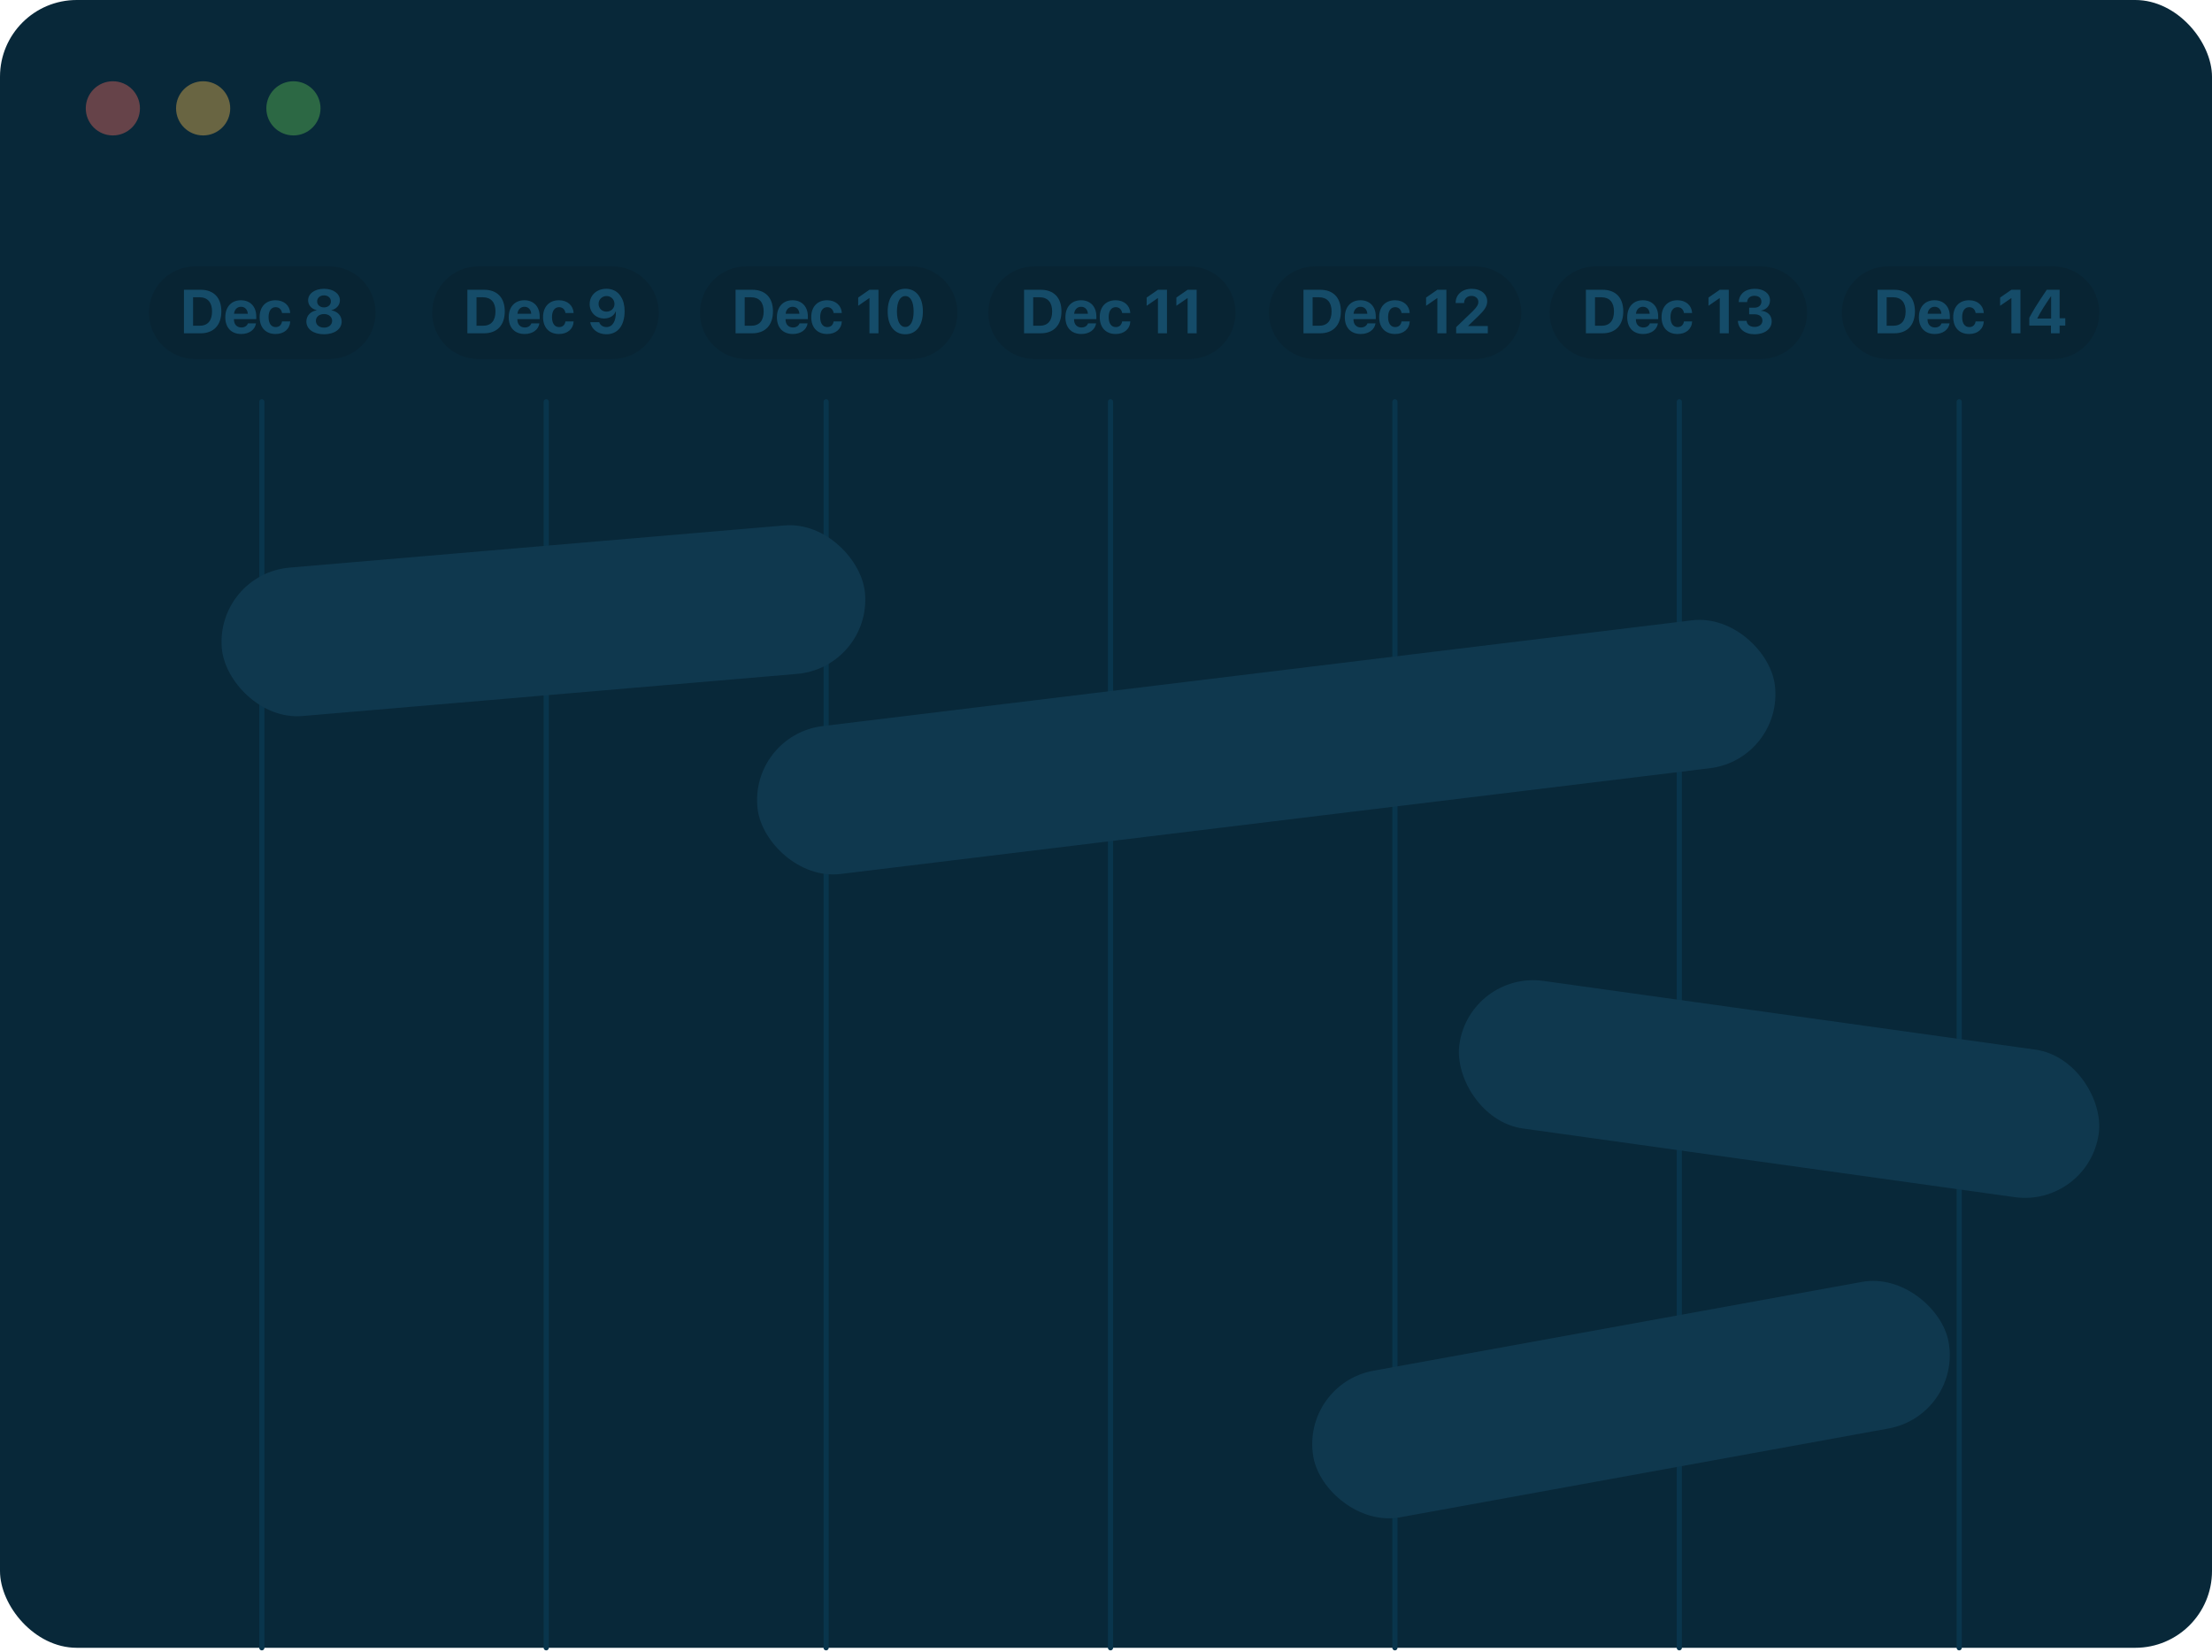 <svg width="490" height="366" viewBox="0 0 490 366" fill="none" xmlns="http://www.w3.org/2000/svg">
<rect width="490" height="365" rx="17" fill="#082839"/>
<path d="M58 365V89" stroke="#09354C" stroke-width="1.141" stroke-linecap="round"/>
<path d="M121 365V89" stroke="#09354C" stroke-width="1.141" stroke-linecap="round"/>
<path d="M246 365V89" stroke="#09354C" stroke-width="1.141" stroke-linecap="round"/>
<path d="M183 365V89" stroke="#09354C" stroke-width="1.141" stroke-linecap="round"/>
<path d="M309 365V89" stroke="#09354C" stroke-width="1.141" stroke-linecap="round"/>
<path d="M372 365V89" stroke="#09354C" stroke-width="1.141" stroke-linecap="round"/>
<path d="M434 365V89" stroke="#09354C" stroke-width="1.141" stroke-linecap="round"/>
<path d="M72.924 59H43.266C37.596 59 33 63.596 33 69.266C33 74.936 37.596 79.532 43.266 79.532H72.924C78.594 79.532 83.19 74.936 83.19 69.266C83.19 63.596 78.594 59 72.924 59Z" fill="#082433"/>
<path d="M40.751 64.184H44.433C47.327 64.184 49.032 65.909 49.032 68.969C49.032 72.031 47.327 73.829 44.433 73.829H40.751V64.184ZM42.77 65.848V72.158H44.194C45.997 72.158 46.973 71.062 46.973 68.976C46.973 66.957 45.971 65.848 44.192 65.848H42.77ZM53.383 67.954C52.527 67.954 51.913 68.602 51.846 69.498H54.888C54.846 68.582 54.252 67.954 53.383 67.954ZM54.914 71.636H56.705C56.491 73.039 55.208 73.983 53.437 73.983C51.23 73.983 49.907 72.572 49.907 70.28C49.907 67.994 51.244 66.51 53.364 66.51C55.449 66.51 56.765 67.92 56.765 70.1V70.694H51.826V70.814C51.826 71.837 52.474 72.539 53.47 72.539C54.185 72.539 54.733 72.184 54.914 71.636ZM64.284 69.331H62.473C62.359 68.575 61.857 68.041 61.056 68.041C60.094 68.041 59.492 68.856 59.492 70.239C59.492 71.65 60.094 72.452 61.063 72.452C61.844 72.452 62.352 71.984 62.473 71.202H64.291C64.191 72.893 62.927 73.983 61.043 73.983C58.883 73.983 57.513 72.58 57.513 70.239C57.513 67.94 58.883 66.51 61.029 66.51C62.968 66.51 64.198 67.707 64.284 69.331ZM71.776 74.042C69.438 74.042 67.866 72.886 67.866 71.215C67.866 69.946 68.789 68.963 70.133 68.742V68.702C69.009 68.441 68.254 67.58 68.254 66.517C68.254 65.045 69.712 63.97 71.776 63.97C73.848 63.97 75.292 65.04 75.292 66.524C75.292 67.573 74.544 68.434 73.421 68.702V68.742C74.771 68.971 75.687 69.951 75.687 71.222C75.687 72.893 74.096 74.042 71.776 74.042ZM71.776 72.572C72.84 72.572 73.574 71.937 73.574 71.068C73.574 70.199 72.84 69.565 71.776 69.565C70.715 69.565 69.972 70.199 69.972 71.068C69.972 71.937 70.713 72.572 71.776 72.572ZM71.776 68.094C72.666 68.094 73.3 67.533 73.3 66.764C73.3 65.989 72.665 65.427 71.776 65.427C70.881 65.427 70.252 65.996 70.252 66.764C70.252 67.533 70.881 68.094 71.776 68.094Z" fill="#154C69"/>
<path d="M135.661 59H106.003C100.334 59 95.737 63.596 95.737 69.266C95.737 74.936 100.334 79.532 106.003 79.532H135.661C141.331 79.532 145.927 74.936 145.927 69.266C145.927 63.596 141.331 59 135.661 59Z" fill="#082433"/>
<path d="M103.535 64.184H107.217C110.112 64.184 111.817 65.909 111.817 68.97C111.817 72.031 110.112 73.829 107.217 73.829H103.535V64.184ZM105.554 65.849V72.158H106.978C108.782 72.158 109.758 71.063 109.758 68.977C109.758 66.957 108.755 65.849 106.977 65.849H105.554ZM116.167 67.954C115.312 67.954 114.697 68.602 114.631 69.498H117.672C117.631 68.582 117.036 67.954 116.167 67.954ZM117.698 71.637H119.489C119.275 73.04 117.992 73.983 116.221 73.983C114.015 73.983 112.691 72.572 112.691 70.28C112.691 67.994 114.028 66.51 116.148 66.51C118.233 66.51 119.549 67.92 119.549 70.1V70.694H114.61V70.814C114.61 71.837 115.258 72.539 116.254 72.539C116.969 72.539 117.518 72.184 117.698 71.637ZM127.069 69.331H125.257C125.143 68.575 124.642 68.041 123.84 68.041C122.878 68.041 122.277 68.857 122.277 70.239C122.277 71.65 122.878 72.452 123.847 72.452C124.629 72.452 125.136 71.984 125.257 71.202H127.075C126.975 72.894 125.711 73.983 123.827 73.983C121.667 73.983 120.298 72.58 120.298 70.239C120.298 67.941 121.667 66.51 123.813 66.51C125.751 66.51 126.982 67.707 127.069 69.331ZM134.313 74.042C132.469 74.042 131.019 72.947 130.751 71.37H132.742C132.936 72.018 133.572 72.445 134.347 72.445C135.677 72.445 136.486 71.183 136.432 68.97H136.393C136.045 69.912 135.096 70.547 133.826 70.547C132.008 70.547 130.624 69.197 130.624 67.366C130.624 65.381 132.188 63.964 134.34 63.964C135.731 63.964 136.886 64.586 137.555 65.728C138.09 66.55 138.364 67.633 138.364 68.923C138.364 72.118 136.853 74.043 134.313 74.043V74.042ZM134.354 69.03C135.356 69.03 136.118 68.294 136.118 67.319C136.118 66.337 135.35 65.574 134.367 65.574C133.378 65.574 132.595 66.337 132.595 67.305C132.595 68.294 133.352 69.03 134.354 69.03Z" fill="#154C69"/>
<path d="M263.418 59H229.198C223.528 59 218.932 63.596 218.932 69.266C218.932 74.936 223.528 79.532 229.198 79.532H263.418C269.088 79.532 273.684 74.936 273.684 69.266C273.684 63.596 269.088 59 263.418 59Z" fill="#082433"/>
<path d="M226.852 64.185H230.535C233.429 64.185 235.133 65.909 235.133 68.97C235.133 72.031 233.429 73.829 230.535 73.829H226.852V64.185ZM228.871 65.849V72.158H230.294C232.099 72.158 233.074 71.063 233.074 68.977C233.074 66.958 232.072 65.849 230.294 65.849H228.871ZM239.485 67.954C238.629 67.954 238.014 68.602 237.947 69.498H240.988C240.948 68.582 240.353 67.954 239.485 67.954ZM241.014 71.637H242.806C242.592 73.04 241.309 73.983 239.537 73.983C237.332 73.983 236.009 72.572 236.009 70.28C236.009 67.995 237.346 66.51 239.464 66.51C241.549 66.51 242.866 67.92 242.866 70.1V70.695H237.926V70.814C237.926 71.837 238.576 72.539 239.571 72.539C240.287 72.539 240.834 72.184 241.014 71.637ZM250.385 69.331H248.574C248.461 68.575 247.959 68.041 247.157 68.041C246.194 68.041 245.593 68.857 245.593 70.239C245.593 71.65 246.194 72.452 247.164 72.452C247.946 72.452 248.454 71.985 248.574 71.202H250.392C250.291 72.894 249.029 73.983 247.143 73.983C244.985 73.983 243.615 72.58 243.615 70.239C243.615 67.941 244.985 66.51 247.131 66.51C249.069 66.51 250.298 67.707 250.385 69.331ZM256.507 73.829V66.036H256.467L254.008 67.733V65.915L256.501 64.185H258.506V73.829H256.507ZM263.084 73.829V66.036H263.044L260.585 67.733V65.915L263.077 64.185H265.083V73.829H263.084Z" fill="#154C69"/>
<path d="M201.822 59H165.32C159.65 59 155.054 63.596 155.054 69.266C155.054 74.936 159.65 79.532 165.32 79.532H201.822C207.492 79.532 212.088 74.936 212.088 69.266C212.088 63.596 207.492 59 201.822 59Z" fill="#082433"/>
<path d="M162.944 64.184H166.626C169.522 64.184 171.226 65.909 171.226 68.97C171.226 72.031 169.522 73.829 166.626 73.829H162.944V64.184ZM164.963 65.849V72.158H166.387C168.191 72.158 169.167 71.063 169.167 68.977C169.167 66.957 168.164 65.849 166.387 65.849H164.963ZM175.576 67.954C174.721 67.954 174.106 68.602 174.04 69.498H177.081C177.04 68.582 176.445 67.954 175.576 67.954ZM177.107 71.637H178.898C178.685 73.04 177.401 73.983 175.63 73.983C173.424 73.983 172.101 72.572 172.101 70.28C172.101 67.994 173.438 66.51 175.557 66.51C177.642 66.51 178.958 67.92 178.958 70.1V70.694H174.019V70.814C174.019 71.837 174.667 72.539 175.663 72.539C176.378 72.539 176.927 72.184 177.107 71.637ZM186.478 69.331H184.666C184.552 68.575 184.052 68.041 183.25 68.041C182.287 68.041 181.686 68.857 181.686 70.239C181.686 71.65 182.287 72.452 183.257 72.452C184.038 72.452 184.545 71.984 184.666 71.202H186.485C186.384 72.894 185.12 73.983 183.236 73.983C181.077 73.983 179.707 72.58 179.707 70.239C179.707 67.941 181.077 66.51 183.222 66.51C185.161 66.51 186.391 67.707 186.478 69.331ZM192.6 73.829V66.036H192.56L190.101 67.733V65.915L192.593 64.184H194.598V73.829H192.6ZM200.54 74.043C198.114 74.043 196.637 72.111 196.637 68.99C196.637 65.876 198.128 63.964 200.54 63.964C202.953 63.964 204.437 65.869 204.437 68.983C204.437 72.097 202.966 74.043 200.54 74.043ZM200.54 72.425C201.69 72.425 202.385 71.188 202.385 68.99C202.385 66.811 201.683 65.582 200.54 65.582C199.404 65.582 198.689 66.817 198.689 68.99C198.689 71.183 199.39 72.425 200.54 72.425Z" fill="#154C69"/>
<path d="M326.726 59H291.365C285.695 59 281.099 63.596 281.099 69.266C281.099 74.936 285.695 79.532 291.365 79.532H326.726C332.396 79.532 336.992 74.936 336.992 69.266C336.992 63.596 332.396 59 326.726 59Z" fill="#082433"/>
<path d="M288.747 64.184H292.43C295.324 64.184 297.028 65.909 297.028 68.97C297.028 72.031 295.324 73.829 292.43 73.829H288.747V64.184ZM290.766 65.849V72.158H292.19C293.994 72.158 294.97 71.063 294.97 68.977C294.97 66.957 293.967 65.849 292.19 65.849H290.766ZM301.379 67.954C300.523 67.954 299.909 68.602 299.843 69.498H302.884C302.842 68.582 302.248 67.954 301.379 67.954ZM302.91 71.637H304.701C304.487 73.04 303.204 73.983 301.433 73.983C299.228 73.983 297.903 72.572 297.903 70.28C297.903 67.994 299.24 66.51 301.36 66.51C303.445 66.51 304.761 67.92 304.761 70.1V70.694H299.822V70.814C299.822 71.837 300.47 72.539 301.466 72.539C302.181 72.539 302.73 72.184 302.91 71.637ZM312.281 69.331H310.469C310.355 68.575 309.854 68.041 309.052 68.041C308.09 68.041 307.489 68.857 307.489 70.239C307.489 71.65 308.09 72.452 309.059 72.452C309.841 72.452 310.349 71.984 310.469 71.202H312.287C312.187 72.894 310.923 73.983 309.039 73.983C306.881 73.983 305.509 72.58 305.509 70.239C305.509 67.941 306.881 66.51 309.025 66.51C310.964 66.51 312.194 67.707 312.281 69.331ZM318.403 73.829V66.036H318.363L315.903 67.733V65.915L318.396 64.184H320.401V73.829H318.403ZM322.453 67.085C322.453 65.26 323.91 63.971 326.016 63.971C328.047 63.971 329.444 65.146 329.444 66.758C329.444 67.961 328.642 68.864 327.579 69.919L325.227 72.185V72.225H329.578V73.829H322.567V72.472L326.203 68.97C327.178 67.994 327.479 67.506 327.479 66.838C327.479 66.116 326.845 65.541 325.948 65.541C325.013 65.541 324.325 66.197 324.325 67.085V67.12H322.453V67.085Z" fill="#154C69"/>
<path d="M390.035 59H353.533C347.863 59 343.267 63.596 343.267 69.266C343.267 74.936 347.863 79.532 353.533 79.532H390.035C395.705 79.532 400.301 74.936 400.301 69.266C400.301 63.596 395.705 59 390.035 59Z" fill="#082433"/>
<path d="M351.305 64.184H354.987C357.881 64.184 359.586 65.909 359.586 68.969C359.586 72.031 357.881 73.829 354.987 73.829H351.305V64.184ZM353.323 65.849V72.158H354.746C356.551 72.158 357.527 71.063 357.527 68.976C357.527 66.957 356.524 65.849 354.746 65.849H353.323ZM363.937 67.954C363.081 67.954 362.466 68.602 362.399 69.498H365.44C365.4 68.582 364.806 67.954 363.937 67.954ZM365.467 71.636H367.258C367.045 73.04 365.762 73.983 363.99 73.983C361.784 73.983 360.461 72.572 360.461 70.28C360.461 67.994 361.798 66.51 363.917 66.51C366.002 66.51 367.319 67.92 367.319 70.1V70.694H362.38V70.814C362.38 71.837 363.027 72.539 364.023 72.539C364.739 72.539 365.287 72.184 365.467 71.636ZM374.838 69.331H373.027C372.913 68.575 372.412 68.041 371.61 68.041C370.647 68.041 370.046 68.857 370.046 70.239C370.046 71.65 370.647 72.452 371.617 72.452C372.398 72.452 372.906 71.984 373.027 71.202H374.845C374.745 72.894 373.481 73.983 371.596 73.983C369.437 73.983 368.067 72.58 368.067 70.239C368.067 67.941 369.437 66.51 371.583 66.51C373.521 66.51 374.751 67.707 374.838 69.331ZM380.96 73.829V66.036H380.92L378.461 67.733V65.915L380.953 64.184H382.959V73.829H380.96ZM387.47 69.619V68.16H388.639C389.562 68.16 390.184 67.612 390.184 66.816C390.184 66.034 389.629 65.52 388.627 65.52C387.69 65.52 387.069 66.075 387.016 66.916H385.158C385.231 65.132 386.621 63.969 388.713 63.969C390.719 63.969 392.089 64.999 392.089 66.542C392.089 67.725 391.28 68.581 390.097 68.795V68.835C391.533 68.955 392.463 69.824 392.463 71.162C392.463 72.892 390.892 74.042 388.667 74.042C386.488 74.042 385.064 72.844 384.971 71.067H386.902C386.962 71.883 387.631 72.418 388.693 72.418C389.702 72.418 390.411 71.85 390.411 71.034C390.411 70.151 389.749 69.617 388.66 69.617L387.47 69.619Z" fill="#154C69"/>
<path d="M454.768 59H418.266C412.596 59 408 63.596 408 69.266C408 74.936 412.596 79.532 418.266 79.532H454.768C460.438 79.532 465.034 74.936 465.034 69.266C465.034 63.596 460.438 59 454.768 59Z" fill="#082433"/>
<path d="M415.912 64.185H419.594C422.488 64.185 424.192 65.909 424.192 68.97C424.192 72.031 422.488 73.829 419.594 73.829H415.912V64.185ZM417.93 65.849V72.158H419.354C421.158 72.158 422.135 71.063 422.135 68.977C422.135 66.958 421.132 65.849 419.354 65.849H417.93ZM428.544 67.954C427.689 67.954 427.074 68.602 427.006 69.498H430.047C430.008 68.582 429.412 67.954 428.544 67.954ZM430.075 71.637H431.866C431.651 73.04 430.368 73.983 428.598 73.983C426.392 73.983 425.068 72.572 425.068 70.28C425.068 67.995 426.405 66.51 428.524 66.51C430.609 66.51 431.926 67.92 431.926 70.1V70.695H426.987V70.814C426.987 71.837 427.635 72.539 428.631 72.539C429.346 72.539 429.893 72.184 430.075 71.637ZM439.444 69.331H437.634C437.52 68.575 437.018 68.041 436.216 68.041C435.255 68.041 434.652 68.857 434.652 70.239C434.652 71.65 435.255 72.452 436.223 72.452C437.006 72.452 437.513 71.985 437.634 71.202H439.451C439.351 72.894 438.088 73.983 436.204 73.983C434.044 73.983 432.674 72.58 432.674 70.239C432.674 67.941 434.044 66.51 436.19 66.51C438.128 66.51 439.358 67.707 439.444 69.331ZM445.568 73.829V66.036H445.527L443.067 67.733V65.915L445.561 64.185H447.566V73.829H445.568ZM454.329 73.829V72.111H449.53V70.393C450.372 68.79 451.422 67.099 453.401 64.185H456.248V70.494H457.504V72.111H456.248V73.829H454.329ZM451.302 70.501V70.554H454.369V65.615H454.329C452.926 67.673 452.083 68.99 451.302 70.501Z" fill="#154C69"/>
<path fill-rule="evenodd" clip-rule="evenodd" d="M25 30C28.314 30 31 27.314 31 24C31 20.686 28.314 18 25 18C21.687 18 19 20.686 19 24C19 27.314 21.686 30 25 30Z" fill="#EE6A5F" fill-opacity="0.41"/>
<path fill-rule="evenodd" clip-rule="evenodd" d="M45 30C48.314 30 51 27.314 51 24C51 20.686 48.314 18 45 18C41.687 18 39 20.686 39 24C39 27.314 41.686 30 45 30Z" fill="#F5BD4F" fill-opacity="0.41"/>
<path fill-rule="evenodd" clip-rule="evenodd" d="M65.001 30C68.315 30 71 27.314 71 24C71 20.686 68.314 18 65 18C61.687 18 59 20.686 59 24C59 27.314 61.687 30 65.001 30Z" fill="#61C454" fill-opacity="0.41"/>
<g filter="url(#filter0_d_286_4268)">
<rect x="163.838" y="156.83" width="227" height="33" rx="16.5" transform="rotate(-6.937 163.838 156.83)" fill="#0F384E"/>
</g>
<g filter="url(#filter1_d_286_4268)">
<rect x="323.564" y="209" width="143" height="33" rx="16.5" transform="rotate(7.95 323.564 209)" fill="#0F384E"/>
</g>
<g filter="url(#filter2_d_286_4268)">
<rect x="286" y="300.581" width="143" height="33" rx="16.5" transform="rotate(-10.305 286 300.581)" fill="#0F384E"/>
</g>
<g filter="url(#filter3_d_286_4268)">
<rect x="45.732" y="121.129" width="143" height="33" rx="16.5" transform="rotate(-4.87 45.732 121.129)" fill="#0F384E"/>
</g>
<defs>
<filter id="filter0_d_286_4268" x="151.708" y="121.283" width="257.583" height="88.435" filterUnits="userSpaceOnUse" color-interpolation-filters="sRGB">
<feFlood flood-opacity="0" result="BackgroundImageFix"/>
<feColorMatrix in="SourceAlpha" type="matrix" values="0 0 0 0 0 0 0 0 0 0 0 0 0 0 0 0 0 0 127 0" result="hardAlpha"/>
<feMorphology radius="4" operator="dilate" in="SourceAlpha" result="effect1_dropShadow_286_4268"/>
<feOffset dx="2" dy="6"/>
<feGaussianBlur stdDeviation="6"/>
<feComposite in2="hardAlpha" operator="out"/>
<feColorMatrix type="matrix" values="0 0 0 0 0 0 0 0 0 0.081 0 0 0 0 0.115 0 0 0 0.25 0"/>
<feBlend mode="normal" in2="BackgroundImageFix" result="effect1_dropShadow_286_4268"/>
<feBlend mode="normal" in="SourceGraphic" in2="effect1_dropShadow_286_4268" result="shape"/>
</filter>
<filter id="filter1_d_286_4268" x="307.122" y="201.122" width="173.946" height="80.218" filterUnits="userSpaceOnUse" color-interpolation-filters="sRGB">
<feFlood flood-opacity="0" result="BackgroundImageFix"/>
<feColorMatrix in="SourceAlpha" type="matrix" values="0 0 0 0 0 0 0 0 0 0 0 0 0 0 0 0 0 0 127 0" result="hardAlpha"/>
<feMorphology radius="4" operator="dilate" in="SourceAlpha" result="effect1_dropShadow_286_4268"/>
<feOffset dx="2" dy="6"/>
<feGaussianBlur stdDeviation="6"/>
<feComposite in2="hardAlpha" operator="out"/>
<feColorMatrix type="matrix" values="0 0 0 0 0 0 0 0 0 0.081 0 0 0 0 0.115 0 0 0 0.25 0"/>
<feBlend mode="normal" in2="BackgroundImageFix" result="effect1_dropShadow_286_4268"/>
<feBlend mode="normal" in="SourceGraphic" in2="effect1_dropShadow_286_4268" result="shape"/>
</filter>
<filter id="filter2_d_286_4268" x="274.683" y="267.683" width="173.231" height="84.684" filterUnits="userSpaceOnUse" color-interpolation-filters="sRGB">
<feFlood flood-opacity="0" result="BackgroundImageFix"/>
<feColorMatrix in="SourceAlpha" type="matrix" values="0 0 0 0 0 0 0 0 0 0 0 0 0 0 0 0 0 0 127 0" result="hardAlpha"/>
<feMorphology radius="4" operator="dilate" in="SourceAlpha" result="effect1_dropShadow_286_4268"/>
<feOffset dx="2" dy="6"/>
<feGaussianBlur stdDeviation="6"/>
<feComposite in2="hardAlpha" operator="out"/>
<feColorMatrix type="matrix" values="0 0 0 0 0 0 0 0 0 0.081 0 0 0 0 0.115 0 0 0 0.25 0"/>
<feBlend mode="normal" in2="BackgroundImageFix" result="effect1_dropShadow_286_4268"/>
<feBlend mode="normal" in="SourceGraphic" in2="effect1_dropShadow_286_4268" result="shape"/>
</filter>
<filter id="filter3_d_286_4268" x="33.073" y="100.329" width="174.604" height="74.341" filterUnits="userSpaceOnUse" color-interpolation-filters="sRGB">
<feFlood flood-opacity="0" result="BackgroundImageFix"/>
<feColorMatrix in="SourceAlpha" type="matrix" values="0 0 0 0 0 0 0 0 0 0 0 0 0 0 0 0 0 0 127 0" result="hardAlpha"/>
<feMorphology radius="4" operator="dilate" in="SourceAlpha" result="effect1_dropShadow_286_4268"/>
<feOffset dx="2" dy="6"/>
<feGaussianBlur stdDeviation="6"/>
<feComposite in2="hardAlpha" operator="out"/>
<feColorMatrix type="matrix" values="0 0 0 0 0 0 0 0 0 0.081 0 0 0 0 0.115 0 0 0 0.25 0"/>
<feBlend mode="normal" in2="BackgroundImageFix" result="effect1_dropShadow_286_4268"/>
<feBlend mode="normal" in="SourceGraphic" in2="effect1_dropShadow_286_4268" result="shape"/>
</filter>
</defs>
</svg>
